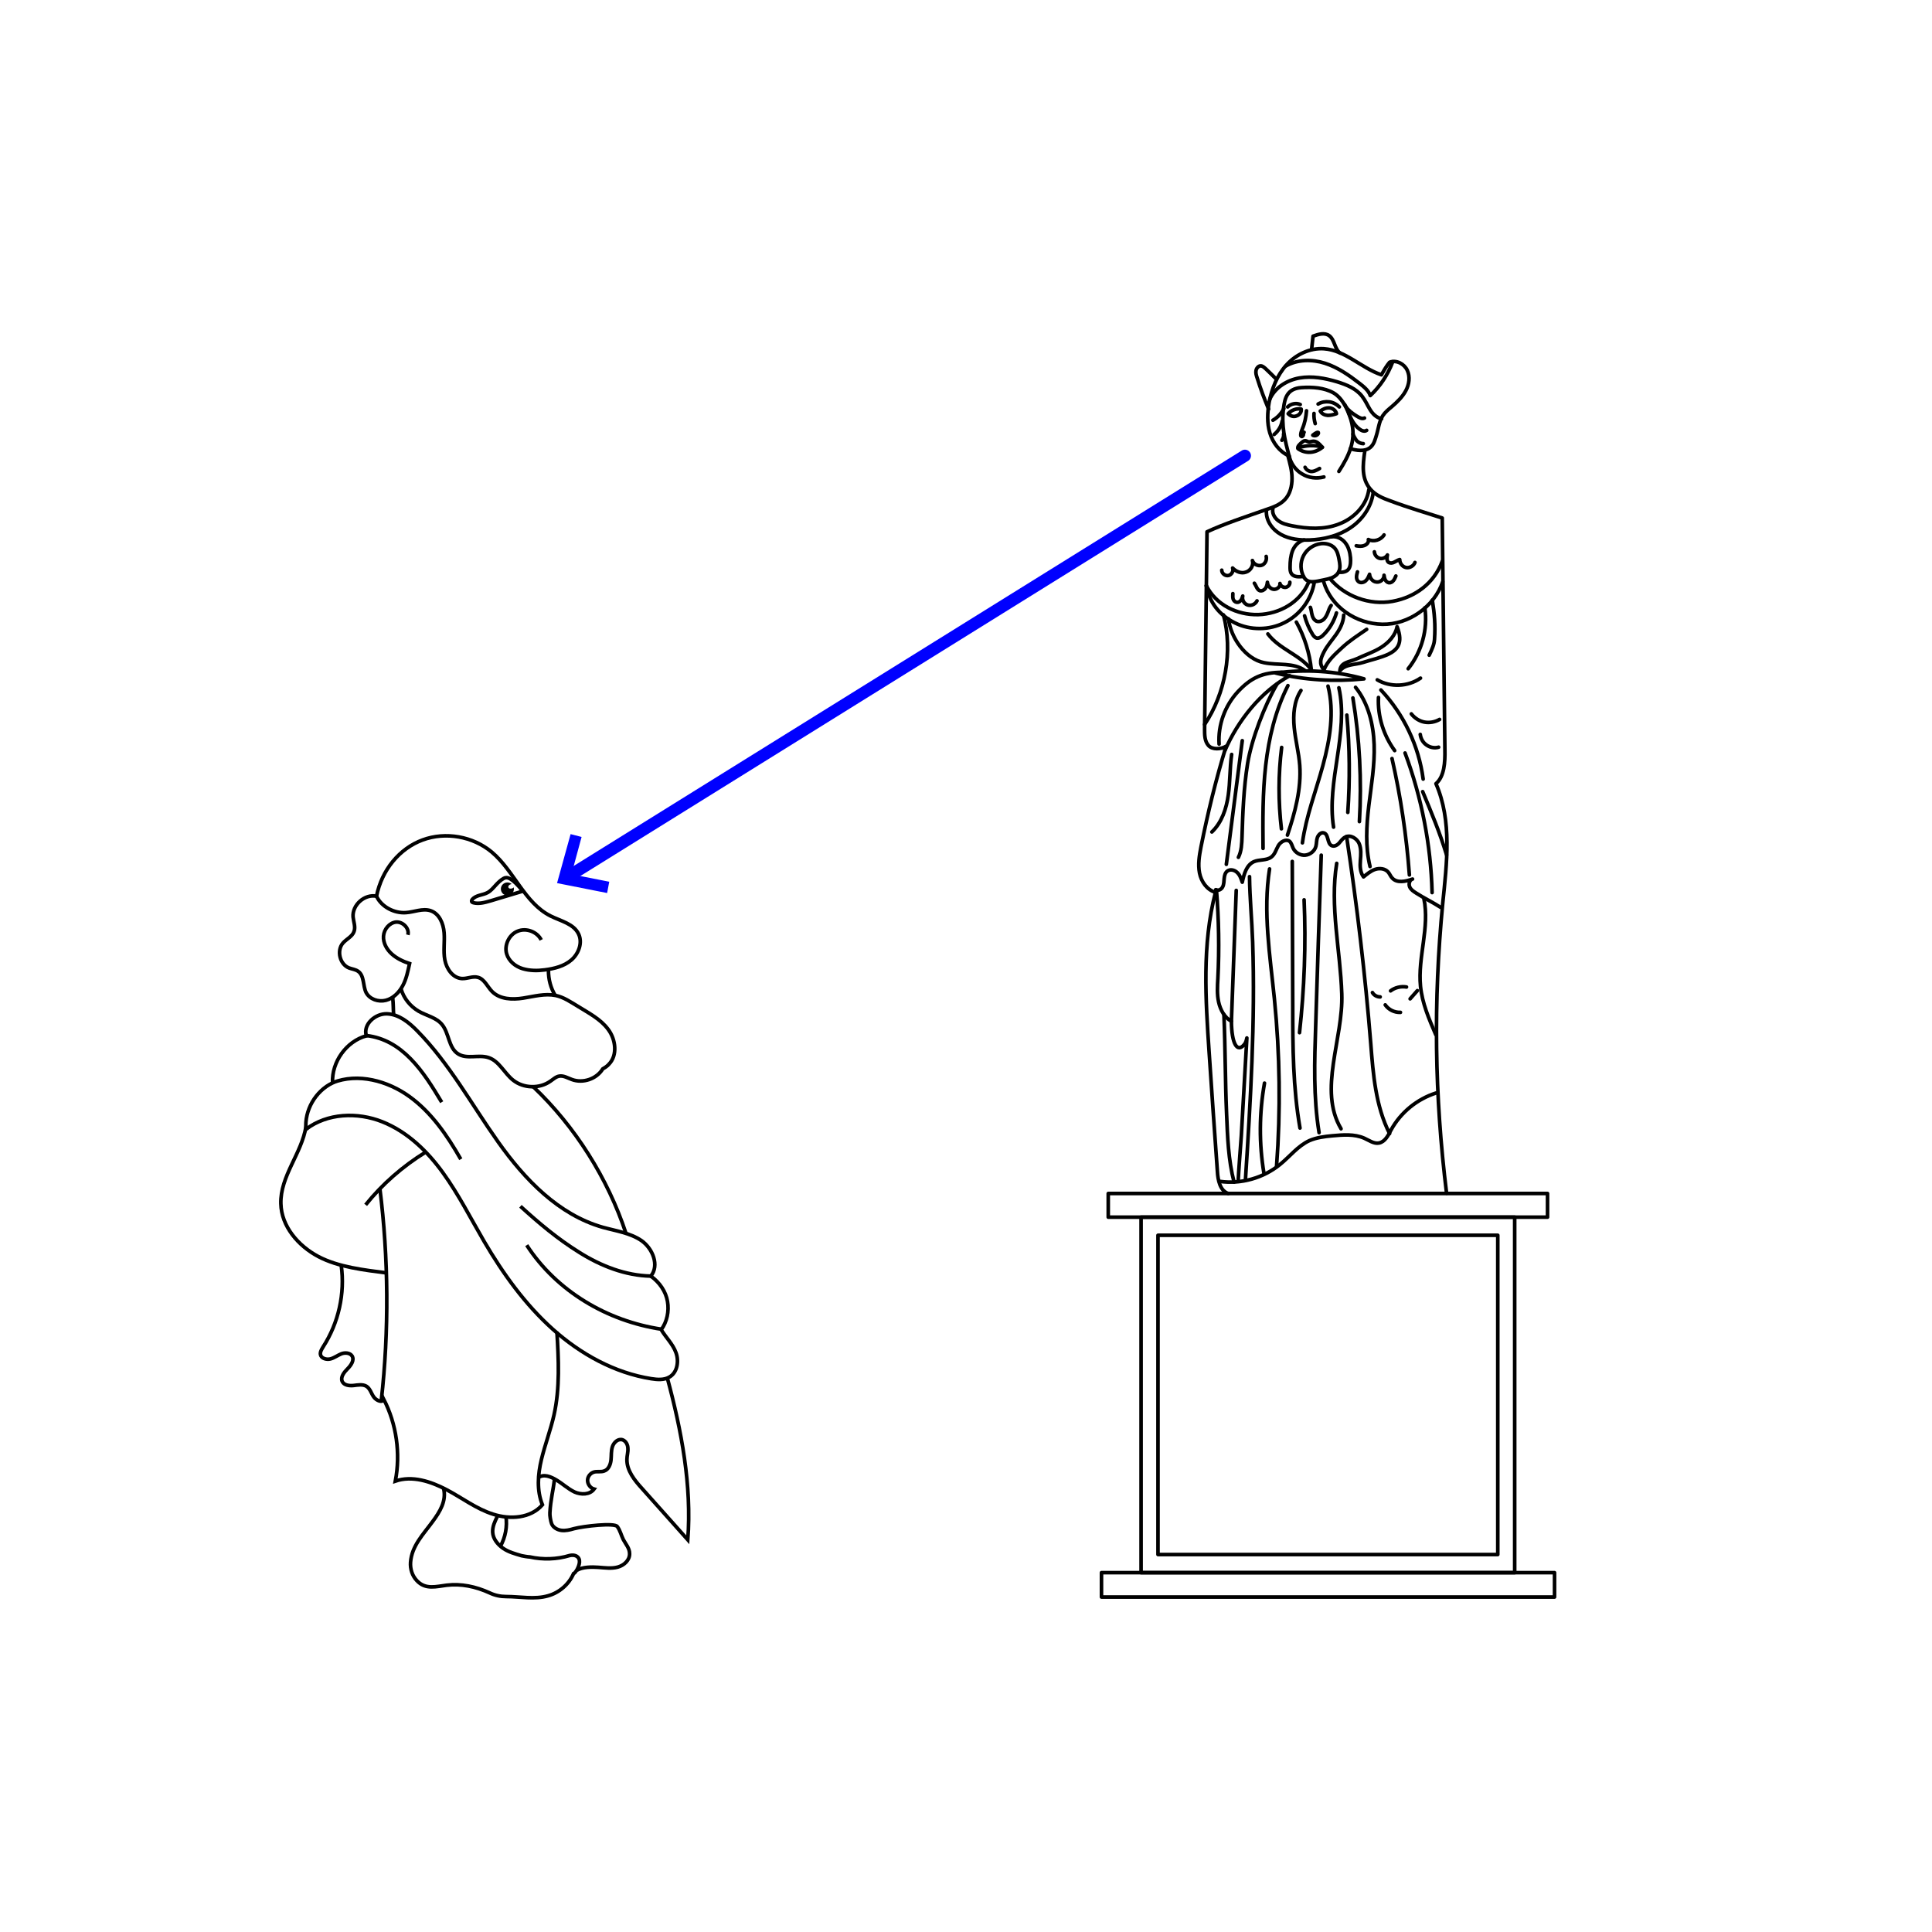 <?xml version="1.0" encoding="UTF-8"?> <!-- Generator: Adobe Illustrator 27.1.1, SVG Export Plug-In . SVG Version: 6.00 Build 0) --> <svg xmlns="http://www.w3.org/2000/svg" xmlns:xlink="http://www.w3.org/1999/xlink" version="1.1" id="Ebene_1" x="0px" y="0px" viewBox="0 0 800 800" style="enable-background:new 0 0 800 800;" xml:space="preserve"> <style type="text/css"> .st0{fill:#FFFFFF;} .st1{display:none;} .st2{fill:none;stroke:#000000;stroke-width:1.5;stroke-linecap:round;stroke-linejoin:round;stroke-miterlimit:10;} .st3{fill:none;stroke:#000000;stroke-width:1.5;stroke-miterlimit:10;} .st4{fill:none;stroke:#0000FF;stroke-width:5;stroke-linecap:round;stroke-linejoin:round;} .st5{fill:#0000FF;stroke:#0000FF;stroke-width:1.5;stroke-miterlimit:10;} </style> <g id="Ebene_2_00000091721509675841107960000011401408379856486053_"> <rect y="0" class="st0" width="800" height="800"></rect> </g> <g id="Ebene_1_00000116933538542557800760000004163288092377991846_" class="st1"> <image style="display:inline;overflow:visible;enable-background:new ;" width="1476" height="1512" transform="matrix(0.529 0 0 0.529 -5.121 9)"> </image> </g> <path class="st2" d="M509.9,422.9c0.1,9.3,2.4,13.3,5.4,9.5c0.6-0.7,0.8-1.7,1-2.6c-0.8,13.5-1.5,27-2.3,40.5c0,0-1.3,17.2-1.3,18.9 "></path> <path class="st2" d="M553.5,357.5c-2.9,17.8,1.5,35.9,2.1,54c0.7,18.6-9.9,39.8-0.3,55.9"></path> <g> <path class="st3" d="M227.1,401.8c0,3.8,0.9,7.2,2.8,10.4"></path> <path class="st3" d="M220.8,450c17.4,16.5,30.9,38,38.4,60.7"></path> <path class="st3" d="M222.8,611.9c2.4-1.7,5.2-0.5,7.7,1s4.7,3.6,7.4,4.9c2.7,1.2,6.3,1.2,8.1-1.2c-1.5-0.4-2.7-2-2.7-3.6 s1.2-3.1,2.8-3.5c1.3-0.3,2.8,0.1,4.1-0.4c1.8-0.6,2.6-2.7,2.8-4.5c0.2-1.9,0-3.8,0.6-5.6s2.4-3.4,4.2-2.8c1.4,0.5,2.2,2.1,2.2,3.6 c0.1,1.5-0.4,3-0.4,4.5c-0.1,4.6,3.1,8.6,6.2,12c6.3,7.1,12.7,14.2,19,21.3c1.7-22.6-2.6-45.2-8.5-67.1"></path> <path class="st3" d="M215.5,499.5c7.8,7.1,15.4,13.5,24.4,19.1c8.9,5.6,19.1,9.6,29.6,9.8"></path> <path class="st3" d="M218.1,515.6c12.4,19.1,33.3,31.4,55.8,34.8"></path> <g> <path class="st3" d="M224.1,389.2c-1.7-3.4-6.2-5.1-9.8-3.6c-3.5,1.4-5.6,5.8-4.5,9.4c0.9,3,3.6,5.2,6.6,6.1s6.2,0.9,9.2,0.5 c3.9-0.5,8-1.5,11-4.1s4.7-7.1,3-10.7c-2-4.3-7.4-5.4-11.6-7.5c-10.8-5.4-15.1-18.7-24.4-26.5c-7.8-6.5-19.1-8.5-28.6-5 s-16.9,12.3-19.1,23.3c-4.9-1-10.1,3.6-9.7,8.6c0.2,2,1.1,4.1,0.4,6c-0.7,2.1-3.1,3.1-4.6,4.8c-2.7,3.1-1.3,8.8,2.5,10.3 c1.3,0.5,2.7,0.6,3.8,1.4c2.6,1.8,1.9,5.9,3.3,8.8c1.5,2.8,5.1,4,8.2,3.2c3.1-0.8,5.5-3.3,7-6.1c1.5-2.8,2.1-6,2.8-9.1 c-2.7-0.9-5.3-2.1-7.4-4c-2.1-1.9-3.6-4.6-3.4-7.4c0.2-2.8,2.4-5.5,5.2-5.8c2.8-0.2,5.6,2.6,4.9,5.3"></path> <path class="st3" d="M156,371.3c2.1,4.3,7.3,6.9,12,6.6c3.5-0.2,7-1.9,10.3-0.8c3.6,1.2,5.3,5.3,5.6,9.1c0.3,3.8-0.4,7.6,0.3,11.3 c0.7,3.7,3.3,7.5,7.1,7.7c2.2,0.1,4.5-1.1,6.6-0.5c2.7,0.7,3.9,3.9,5.9,5.9c3.2,3.2,8.3,3.4,12.8,2.7c4.5-0.7,9-2,13.5-1.1 c3.3,0.7,6.2,2.7,9.2,4.5c4.5,2.8,9.4,5.3,12.5,9.5c3.2,4.2,4,10.8,0.3,14.5c0,0-0.7,0.9-2.5,1.9c-2.6,4.2-8.2,6.1-12.8,4.4 c-1.7-0.6-3.4-1.7-5.2-1.4c-1.4,0.2-2.5,1.3-3.7,2.1c-4.5,3.2-11.1,3-15.4-0.4c-3.7-2.9-5.8-8-10.3-9.4c-4-1.3-8.9,0.8-12.5-1.5 c-4-2.5-3.7-8.6-6.7-12.2c-2.4-2.9-6.4-3.6-9.7-5.5c-3.4-2-6.1-5.3-7.2-9.1"></path> <path class="st3" d="M216.5,369c-4.4,1.3-8.9,2.7-13.3,4c-2.4,0.7-4.9,1.4-7.2,0.8c-0.3-0.1-0.6-0.2-0.7-0.5 c-0.1-0.3,0.1-0.7,0.3-0.9c1.5-1.8,4.3-1.7,6.3-2.8c1.3-0.7,2.3-1.9,3.3-3s2.1-2.2,3.4-2.9S211.8,363.2,216.5,369z"></path> <path class="st3" d="M162.6,413.1c0.3,2.6,0.2,4.6,0.4,7.2"></path> <path class="st3" d="M269.5,528.4c3.6-4.4,0.8-11.4-3.9-14.7c-4.7-3.2-10.6-4-16-5.5c-18.3-5.2-32.3-19.8-43.3-35.3 s-20.2-32.5-33.5-46c-3.4-3.5-7.6-6.9-12.5-7.1s-10.1,4.4-8.6,9.1c-8.3,2.3-14.4,10.8-14,19.5c-7.1,3.4-11.7,11.4-11,19.2 c8.8-6.7,21.3-7.2,31.6-3.1s18.6,12.1,25.1,21.1s11.5,18.9,17.1,28.5c7.8,13.3,16.9,26,28.4,36.3s25.6,18.1,40.8,20.5 c2.5,0.4,5.3,0.6,7.5-0.7c3.3-1.9,4-6.6,2.7-10.1c-1.3-3.6-4.2-6.3-6.1-9.5c2.4-3.3,3.3-7.6,2.6-11.7S273.2,531.1,269.5,528.4z"></path> <path class="st3" d="M126.7,466.5c-1.8,11.2-10.7,20.5-10.4,31.9c0.2,9.4,7.2,17.5,15.5,21.9s19.1,5.6,28.4,6.8"></path> <path class="st3" d="M151.4,498.9c6.9-8.6,15.4-16,24.8-21.8"></path> <path class="st3" d="M157.3,492.2c3.6,28.5,3.8,59.1,0.6,87.6"></path> <path class="st3" d="M141.3,524c1.6,11.6-1.1,23.8-7.5,33.7c-0.6,1-1.3,2.1-1.1,3.2c0.3,1.6,2.5,2.2,4.1,1.8s3-1.5,4.5-2.1 s3.6-0.5,4.5,0.9c1,1.7-0.4,3.8-1.9,5.3c-1.4,1.4-3,3.4-2.2,5.2c0.7,1.6,2.9,1.9,4.7,1.7s3.7-0.6,5.3,0.3c1.6,1,2,3,3.1,4.5 s3.6,2.5,4.1,0.9c5.3,10.3,7,22.5,4.8,33.9c6.9-2.4,14.6,0.1,21.1,3.5s12.4,8,19.4,10.2c7,2.3,15.6,1.7,20.4-3.9 c-2.4-5.9-1.9-12.6-0.4-18.8s3.8-12.2,5.2-18.4c2.5-11.2,1.9-23.1,1.2-34.5"></path> <path class="st3" d="M137.8,448.3c10.4-4.1,22.7-0.8,31.8,5.8c9.1,6.6,15.6,16.1,21.2,25.9"></path> <path class="st3" d="M151.8,428.8c7.3,0.9,13.1,4.4,18.2,9.6c5.2,5.3,9.1,11.7,12.9,18"></path> <path class="st3" d="M183.7,616.4c1.2,5.1-1.5,9.5-4.6,13.7c-3.8,5.2-8.6,10-9.1,16.8c-0.2,2.8,0.7,5.6,2.6,7.6 c3.6,3.9,8.1,2.4,12.4,1.9c5.9-0.7,11.9,0.5,17.8,3.2c2.1,1,4.4,1.5,6.8,1.5c5.8,0,11.7,1.3,17.3-0.3c4.7-1.3,8.7-4.8,10.6-9.2 c0,0,0.6-0.2,1.4-1.6c1-1.9,1.9-4.5-0.3-5.7c-0.8-0.4-1.8-0.4-2.7-0.2c-5.3,1.6-11.1,1.8-16.5,0.6c0,0-0.9,0-3.4-0.5 c-2.7-0.8-5.4-1.5-7.7-3.1s-4.2-4-4.3-6.7c-0.1-2.3,0.9-4.4,1.9-6.4"></path> </g> <path class="st3" d="M209.5,627.9c0.6,4.2-0.2,8.6-2.3,12.4"></path> <path class="st3" d="M229.6,612.4c-0.5,4.7-1.6,8.4-1.9,14c-0.1,1.1,0.3,3.4,0.7,4.5c0.6,1.6,2.4,2.6,4.1,2.8s3.4-0.2,5.1-0.7 c4.2-1.1,16.8-2.5,18-0.9s1.6,3.6,2.5,5.4c1,1.9,2.6,3.6,2.6,5.8c0.1,2.7-2.3,4.9-4.9,5.6c-2.6,0.7-5.3,0.3-8,0.1s-6.6-0.2-8.9,1.2 "></path> </g> <rect x="472.5" y="504" class="st2" width="154.7" height="147.2"></rect> <rect x="479.5" y="511.5" class="st2" width="140.7" height="132.2"></rect> <rect x="456.1" y="651.2" class="st2" width="187.6" height="10.1"></rect> <rect x="458.9" y="494.2" class="st2" width="181.9" height="9.8"></rect> <path class="st2" d="M533.3,188.7c0.8,3.1,1.7,6.2,1.7,9.4s-0.8,6.5-3,8.8c-2,2.1-4.7,3.1-7.4,4c-8.8,3.1-17.7,6-24.8,9.3 c-0.3,27.3-0.7,54.5-1,81.8c0,2.3,0,4.9,1.6,6.7c1.6,1.8,5.2,1.6,7.3,0.3c-4.2,13.7-7.6,27.7-10.4,41.7c-0.7,3.6-1.3,7.2-0.6,10.8 c0.7,3.6,3.1,7,6.6,8c-5.6,21.6-4.1,44.4-2.6,66.6c1.1,16.3,2.2,32.6,3.4,49c0.2,3.6,1.1,8,4.5,9.1"></path> <path class="st2" d="M565.1,187c-0.8,5.6-1.4,11.1,2.3,15.5c2.1,2.5,5.2,3.8,8.3,4.9c7.7,2.9,15.7,5.2,21.5,7.1 c0.4,32,0.7,64,1.1,96c0.1,5.1-0.2,11-3.7,14c6.7,15.4,4.5,32.9,2.8,49.6c-3.9,40.4-3.4,79.7,1.6,120"></path> <path class="st2" d="M533.6,188.7c-3.8-1.7-6.6-5.4-7.8-9.5c-1.2-4-1-8.4-0.3-12.5c1.1-5.7,3.3-11.3,7.2-15.6s9.7-7.1,15.5-6.7 c8.8,0.6,15.5,8,23.8,10.8c1.1-1.9,2.2-3.8,3.4-5.2c2.8-1.1,6.1,0.7,7.3,3.3c1.3,2.7,0.8,5.9-0.6,8.5c-1.4,2.6-3.6,4.7-5.8,6.6 c-1.3,1.1-2.7,2.2-3.7,3.7c-1.6,2.4-1.8,5.5-2.7,8.3s-1.7,8-10.8,5.4"></path> <path class="st2" d="M525.3,169.4c-1.8-4.3-3.4-8.6-4.8-13.1c-0.3-0.9-0.6-1.9-0.4-2.9s1-1.9,1.9-1.9c0.8,0,1.4,0.6,2,1.1 c1.5,1.4,3,2.9,4.4,4.3"></path> <path class="st2" d="M543.1,144.7c0.2-1.8,0.4-3.7,0.6-5.5c2.2-0.8,4.8-1.6,6.7-0.2c2.3,1.7,2.2,5.5,4.5,7.2"></path> <path class="st2" d="M533.9,189.3c-1.9-7.3-3.4-13.1-2.4-20.4c0.5-3.8,1.3-8,7.4-8.4c4.5-0.3,9.4,0,13.3,2.2c4,2.3,6.6,8.3,7.6,12.7 c1.6,7.4-1.3,13.4-5.4,19.8"></path> <g> <g> <line class="st4" x1="515.5" y1="188.7" x2="237.9" y2="361.3"></line> <g> <polygon class="st5" points="236.8,346.3 239.9,347.1 235.7,362.6 251.4,365.7 250.8,368.9 231.6,365.1 "></polygon> </g> </g> </g> <path class="st2" d="M527.1,210.4c-0.5,2,0.6,4,2.2,5.2c1.6,1.2,3.6,1.7,5.6,2.1c6.5,1.3,13.4,1.7,19.5-0.7 c6.2-2.3,11.5-7.7,12.4-14.2"></path> <path class="st2" d="M524.4,211.4c-0.3,4.1,2.4,7.9,6,9.9s7.8,2.4,11.8,2.3c5.9-0.2,12-1.7,16.9-5c5-3.3,8.7-8.6,9.5-14.5"></path> <path class="st2" d="M499.5,242.5c1.3,7,5.4,12.2,11.8,15.4c6.4,3.2,14.3,3.1,20.6-0.1c6.4-3.2,11.1-9.5,12.3-16.6"></path> <path class="st2" d="M548.1,240.9c3.1,10.5,13.4,17.4,24.3,17.6c10.9,0.2,21.5-7.3,25-17.6"></path> <path class="st2" d="M540,239.1c-1.6-2.7-1.7-6.1-0.3-8.9c1.4-2.8,4.2-4.7,7.3-5.1c2-0.2,4.2,0.3,5.6,1.8c1.2,1.3,1.6,3.2,1.9,4.9 c0.3,1.6,0.6,3.3-0.1,4.8c-0.5,1.2-1.6,2.1-2.8,2.6s-2.5,0.7-3.8,1C545.2,240.7,541.6,241.9,540,239.1z"></path> <path class="st2" d="M539.6,238.7c-1.7,0.2-3.8,0.3-4.8-1.1c-0.6-0.8-0.6-1.8-0.6-2.8c0-2.3,0.2-4.6,1-6.7s2.6-4,4.8-4.5"></path> <path class="st2" d="M551.2,222.3c2.2-0.4,4.5,0.7,5.8,2.4c1.4,1.7,2,4,2.2,6.2c0.1,1.5,0.1,3.2-0.6,4.5s-2.7,1.8-4.3,1.5"></path> <path class="st2" d="M550.7,239.6c6.2,7.4,16.4,11.1,25.9,9.4c9.5-1.7,17.3-7.6,20.6-16.6"></path> <path class="st2" d="M499.5,242.5c4,7.9,12.6,12.2,21.5,12c8.9-0.3,17.3-5.1,20.8-13.2"></path> <path class="st2" d="M508.7,256.3c0.9,7.7,7,16.6,14.7,18.1c5.7,1.2,12.3-0.2,17,3.3"></path> <path class="st2" d="M525,262.5c4.7,6.3,13.3,8.6,18,14.8"></path> <path class="st2" d="M536.8,257.6c3.4,6.1,5.5,12.9,6.2,19.8"></path> <path class="st2" d="M556.4,254.7c-0.1,2.9-1.5,5.7-3.2,8.1s-3.7,4.6-5,7.2s-2.2,4.7,0,7.4c1.6-3.9,4.4-6.3,7.5-9.2 c3.1-2.9,6.7-5.2,10.2-7.6"></path> <path class="st2" d="M578.5,259.5c-0.7,3.6-3.4,6.5-6.5,8.5s-6.6,3.1-10,4.7c-3.3,1.5-6.9,1.4-7.2,5.1c2.3-2.9,6.1-2.4,9.6-3.5 s7.2-1.9,10.5-3.4C578.3,269.2,581.3,266.6,578.5,259.5z"></path> <path class="st2" d="M590,251.7c1.3,8.9-1.3,18.2-6.9,25.2"></path> <path class="st2" d="M593.1,248.5c0.9,5.7,1.3,10.4,0.9,16.2c-0.1,2.1-1,4.1-2.2,6.6"></path> <path class="st2" d="M498.8,300c8.6-12.8,11.8-30.4,7.8-45.4"></path> <path class="st2" d="M504.8,308.1c-0.5-7.9,2.4-15.9,7.8-21.7c5.4-5.8,10.3-8,18.2-8"></path> <path class="st2" d="M507.2,310.8c5.4-12.5,14.9-24.4,26.8-31"></path> <path class="st2" d="M528.3,278.7c12.2-1.7,24.7-0.9,36.5,2.4C552.6,282.3,540.3,281.7,528.3,278.7z"></path> <path class="st2" d="M549.9,284.1c2.7,10.7,0.8,22.1-2.1,32.8s-7,21.1-8.5,32.1"></path> <path class="st2" d="M554.4,284.8c4.2,18.9-5.2,38.6-2.2,57.7"></path> <path class="st2" d="M557.7,296.1c1.2,13.4,1.3,26.9,0.4,40.3"></path> <path class="st2" d="M560.2,289c2.8,16.9,3.7,34.1,2.7,51.2"></path> <path class="st2" d="M561.3,284.6c5.3,6.6,7.4,15.3,7.7,23.7c0.3,8.5-1.2,16.9-2.2,25.3s-1.5,17,0.5,25.2"></path> <path class="st2" d="M503.4,368.4c1,0.6,2.4-0.1,2.9-1.2c0.5-1,0.5-2.3,0.6-3.4c0.1-1.2,0.4-2.4,1.3-3.1c1.2-0.9,3-0.5,4.1,0.6 c1.1,1,1.6,2.5,2.1,4c0.7-3.3,1.7-7.1,4.8-8.5c2.3-1,5.2-0.4,7.2-1.9c1.5-1.1,2-3.1,2.9-4.7s3.1-2.9,4.6-1.9c0.9,0.7,1.1,2,1.6,3 c0.9,1.8,3,3,5,2.8s3.9-1.7,4.4-3.7c0.3-1.2,0.2-2.5,0.6-3.6s1.5-2.3,2.7-1.9c2,0.6,1.3,4.2,3.1,5.2c1.1,0.6,2.4-0.1,3.2-1 s1.5-2,2.6-2.5c2.1-1.1,4.8,0.6,5.7,2.7c0.9,2.2,0.7,4.6,0.5,7s-0.1,4.9,1.3,6.8c1.5-1.2,3-2.5,4.8-3.1s4.1-0.4,5.4,1.1 c0.7,0.8,1,1.8,1.7,2.5c2,2.2,5.6,1.4,8.4,0.4c-1.2,0.3-1.7,2-1.2,3.2s1.6,1.9,2.7,2.6c3.6,2.3,6.5,3.6,10.1,5.9"></path> <path class="st2" d="M533.3,283.9c-5.2,10.3-7.9,21.6-9.2,33s-1.2,22.9-1.1,34.4"></path> <path class="st2" d="M528.8,283.2c-5.1,8.7-10.6,23-12.2,33c-1.6,10-2,20.1-2.3,30.2c-0.1,2.9-0.2,6-1.5,8.6"></path> <path class="st2" d="M514.4,306.7c-2.2,17.1-4.4,34.1-6.6,51.2"></path> <path class="st2" d="M501.8,344.5c4.1-3.9,6-9.6,6.8-15.2s0.6-11.3,1.4-16.9"></path> <path class="st2" d="M570.8,288.8c-0.4,7.8,2.1,15.7,6.7,22"></path> <path class="st2" d="M576.4,314.1c3.6,15.8,6,32,7.2,48.2"></path> <path class="st2" d="M581.8,311.8c6.9,18.5,10.7,38.1,11.2,57.8"></path> <path class="st2" d="M538.7,285.9c-2.9,4.4-3.3,10-2.8,15.3s1.9,10.4,2.3,15.7c0.7,9.8-2,19.6-5.1,28.9"></path> <path class="st2" d="M530.7,309.5c-1.4,11.2-1.4,22.5-0.1,33.7"></path> <path class="st2" d="M570.3,281.5c5.4,3.2,12.7,2.9,17.9-0.7"></path> <path class="st2" d="M571.8,285.7c9.5,10.1,15.7,23.2,17.5,36.9"></path> <path class="st2" d="M584.4,295.6c1.3,1.7,3.3,3,5.4,3.4c2.1,0.4,4.4,0,6.3-1.1"></path> <path class="st2" d="M588.1,304.1c0.2,1.7,1.1,3.4,2.6,4.4c1.4,1,3.3,1.4,5,0.9"></path> <path class="st2" d="M589.1,327.8c3.8,9.1,7,16.7,9.9,26.2"></path> <path class="st2" d="M505.2,489.2c8.7,1.2,17.9-1.4,24.8-7c4.1-3.3,7.4-7.7,12.2-9.9c3-1.3,6.3-1.7,9.5-2c4.4-0.4,9.1-0.8,13.2,1 c2,0.9,4,2.4,6.1,2c2.5-0.5,3.8-3.1,5-5.4c4-7.3,10.8-12.8,18.6-15.3"></path> <path class="st2" d="M525.7,359.8c-2.8,17.8,0.2,35.9,2,53.8c2.3,23,2.6,46.2,0.9,69.3"></path> <path class="st2" d="M523.4,486c-2.1-12.4-2-25.1,0.2-37.5"></path> <path class="st2" d="M515.7,488.7c2.1-32.8,4.1-65.7,3-98.6c-0.3-8.9-1.2-18.2-1.3-27.1"></path> <path class="st2" d="M503.7,368.5c1,12.2,1.2,24.4,0.6,36.6c-0.2,3.3-0.4,6.6,0.3,9.8c0.7,3.2,2.4,6.4,5.3,8 c0.7-18.1,1.3-36.1,2-54.2"></path> <path class="st2" d="M506.8,420.2c0.6,14.3,0.5,26.7,1.1,41c0.4,9.5,0.7,19.1,3.1,28.3"></path> <path class="st2" d="M547.1,354.1c-0.8,23.5-1.6,47-2.3,70.5c-0.5,14.8-1,29.7,1.4,44.4"></path> <path class="st2" d="M541,170.1c-0.2,2.5-0.7,5.1-1.7,7.4c-0.3,0.8-0.7,1.7-0.7,2.6c0,0.2,0,0.5,0.3,0.6c0.3,0.2,0.7-0.2,0.8-0.6 c0.1-0.4,0-0.8,0.3-1.1"></path> <path class="st2" d="M544.1,171.2c-0.1,1.4,0.1,2.8,0.5,4.2"></path> <path class="st2" d="M543.6,180.2c0.7,0.4,1.6,0.2,2.1-0.4S546.1,178.2,543.6,180.2z"></path> <path class="st2" d="M546.7,170.2c1.1-0.8,2.4-1.4,3.8-1.3c1.3,0.1,2.7,1.1,2.9,2.4c-1.2,0.4-2.4,0.7-3.6,0.7 C548.6,171.9,547.3,171.4,546.7,170.2z"></path> <path class="st2" d="M545.8,167.3c1.4-0.8,3-1.1,4.6-0.9c1.6,0.2,3.1,1,4.2,2.1"></path> <path class="st2" d="M533.4,171.3c1.3-1.5,3.5-2.3,5.4-1.9c0.2,1.2-0.7,2.4-1.9,2.8C535.8,172.7,534.5,172.4,533.4,171.3z"></path> <path class="st2" d="M533.2,168.5c1.3-1.3,3.5-1.8,5.2-1"></path> <path class="st2" d="M547.5,185.2c-0.5-0.6-0.9-1.1-1.5-1.6s-1.3-0.9-2.1-0.9s-1.5,0.4-2.2,0.2c-0.4-0.1-0.8-0.4-1.3-0.4 c-0.6,0-1.1,0.5-1.6,0.9c-0.6,0.6-1.5,1.3-1.4,2.1C540.6,184.4,544.5,184.1,547.5,185.2z"></path> <path class="st2" d="M537.5,185.8c3.1,2.2,7.1,1.9,10.1-0.6"></path> <path class="st2" d="M540.4,193.5c0.4,0.9,1.2,1.5,2.2,1.7c1.3,0.2,2.6-0.5,3.8-1.2"></path> <path class="st2" d="M533.8,188.7c0.6,3.1,2.6,5.9,5.3,7.5c2.7,1.7,6.1,2.1,9.1,1.3"></path> <path class="st2" d="M572.1,173.4c-2.1-0.4-3.7-2-4.8-3.8s-1.9-3.7-3.2-5.4c-2.5-3.3-6.5-4.9-10.4-6.1c-5-1.5-10.4-2.5-15.6-1.6 c-5.2,0.9-10.2,4-12.3,8.8"></path> <path class="st2" d="M576.7,149.8c-2,5.3-5.2,10.2-9.3,14c-0.7-2.1-2.7-3.7-4.5-5.1c-4.4-3.4-9-6.6-14.3-8.3s-11.3-1.6-16.1,1.1"></path> <path class="st2" d="M561.6,226c1.1,0.2,2.3,0.3,3.3-0.1c1.1-0.4,2-1.4,1.7-2.5c2.2,1.1,5.2,0.2,6.5-1.9"></path> <path class="st2" d="M569.1,228.5c0.1,1.3,1,2.4,2.2,2.7s2.6-0.3,3.2-1.4c-0.2,1-0.4,2.3,0.4,3c0.7,0.5,1.6,0.4,2.4,0 c0.8-0.4,1.5-0.9,2.3-1.1c0,1.5,1.1,3,2.6,3.3s3.2-0.7,3.7-2.1"></path> <path class="st2" d="M562.1,236.8c-0.2,0.7-0.4,1.4-0.4,2.2c0,0.7,0.3,1.5,0.9,1.9c0.9,0.6,2.1,0.3,2.9-0.4c0.8-0.7,1.2-1.7,1.6-2.7 c0.1,1.6,1.3,3.1,2.9,3.2c1.6,0.2,3.2-1.2,3.1-2.8c0.1,0.7,0.2,1.3,0.5,1.9c0.3,0.6,0.9,1.1,1.5,1.2c0.7,0.1,1.4-0.3,1.9-0.9 c0.5-0.6,0.7-1.3,1-1.9"></path> <path class="st2" d="M505.9,236.1c0,1.4,1.5,2.5,2.8,2.2s2.2-1.9,1.7-3.1c1.4,1.5,3.6,2.4,5.5,1.7c2-0.6,3.3-2.9,2.7-4.8 c0.5,1.5,2.2,2.4,3.7,2s2.4-2.2,2-3.7"></path> <path class="st2" d="M519.4,241.5c0.8,1.1,1.1,2.7,2.3,3.1c0.9,0.2,1.8-0.3,2.3-1s0.7-1.6,0.8-2.5c0.1,1.4,1.2,2.7,2.5,2.9 c1.4,0.2,2.9-1,2.7-2.4c0.2,1,1.3,1.7,2.3,1.6c1-0.1,1.9-1.1,1.8-2.1"></path> <path class="st2" d="M510.5,245.8c0,0.7-0.1,1.5,0.1,2.2s0.8,1.3,1.5,1.4c0.7,0.1,1.3-0.3,1.7-0.8s0.6-1.2,0.8-1.8 c-0.4,1.5,0.5,3.2,2,3.7s3.2-0.3,3.9-1.7"></path> <path class="st2" d="M540.2,255c0.7,2.6,1.8,5.2,3.2,7.5c0.4,0.7,1,1.5,1.8,1.7c1,0.2,2-0.5,2.7-1.2c2.6-2.5,4.5-5.8,5.5-9.2"></path> <path class="st2" d="M542.6,251.5c0.4,1,0.4,2.1,0.7,3.1c0.2,1,0.8,2.1,1.8,2.6c1,0.4,2.2,0,3-0.7c0.8-0.8,1.3-1.8,1.7-2.8 s0.7-2.1,1.4-3"></path> <path class="st2" d="M557.6,346.4c4.3,28.5,7.7,57.1,10,85.7c1,12.8,2,25.9,7.8,37.3"></path> <path class="st2" d="M589.6,372.1c2.5,11.9-2.6,24.2-1.4,36.3c0.7,7,3.5,13.5,6.3,20"></path> <path class="st2" d="M568.3,411c0.6,1.1,1.9,1.8,3.2,1.8"></path> <path class="st2" d="M575.8,410.3c1.8-1.4,4.3-2,6.6-1.6"></path> <path class="st2" d="M583.9,413.6c1-1.1,2-2.3,3-3.4"></path> <path class="st2" d="M573.6,416.1c1.4,2,3.8,3.2,6.3,3.1"></path> <path class="st2" d="M535.1,356.7c0.1,20,0.1,40,0.2,60c0,16.9,0.1,33.8,3,50.4"></path> <path class="st2" d="M540,372.6c0.8,18.4,0.1,36.8-1.9,55"></path> <path class="st2" d="M557.8,169.4c1.2,3.1,2.5,6.5,5.3,8.4c0.8,0.6,2,1,2.8,0.4"></path> <path class="st2" d="M556.8,167.5c0.5,0.9,1,1.8,1.8,2.4c0.3,0.3,0.6,0.6,0.9,0.8c0.7,0.6,1.5,1.1,2.3,1.6c1,0.6,2.1,1.3,3.2,0.8"></path> <path class="st2" d="M531.6,169.2c-1,2-2.6,3.7-4.5,4.8"></path> <path class="st2" d="M530.9,174.4c-0.4,2.2-1.6,4.1-3.3,5.5"></path> <path class="st2" d="M531.5,179.7c0.1,0.9-0.1,1.8-0.7,2.6"></path> <path class="st2" d="M560.3,179.7c-0.3-0.2,0.7,1.8,1.4,2.7c0.7,0.8,1.8,1.3,2.8,1.3"></path> <g> <circle cx="210.1" cy="368.1" r="2.7"></circle> <ellipse transform="matrix(0.951 -0.309 0.309 0.951 -103.083 83.449)" class="st0" cx="211.8" cy="367" rx="1.3" ry="0.9"></ellipse> </g> </svg> 